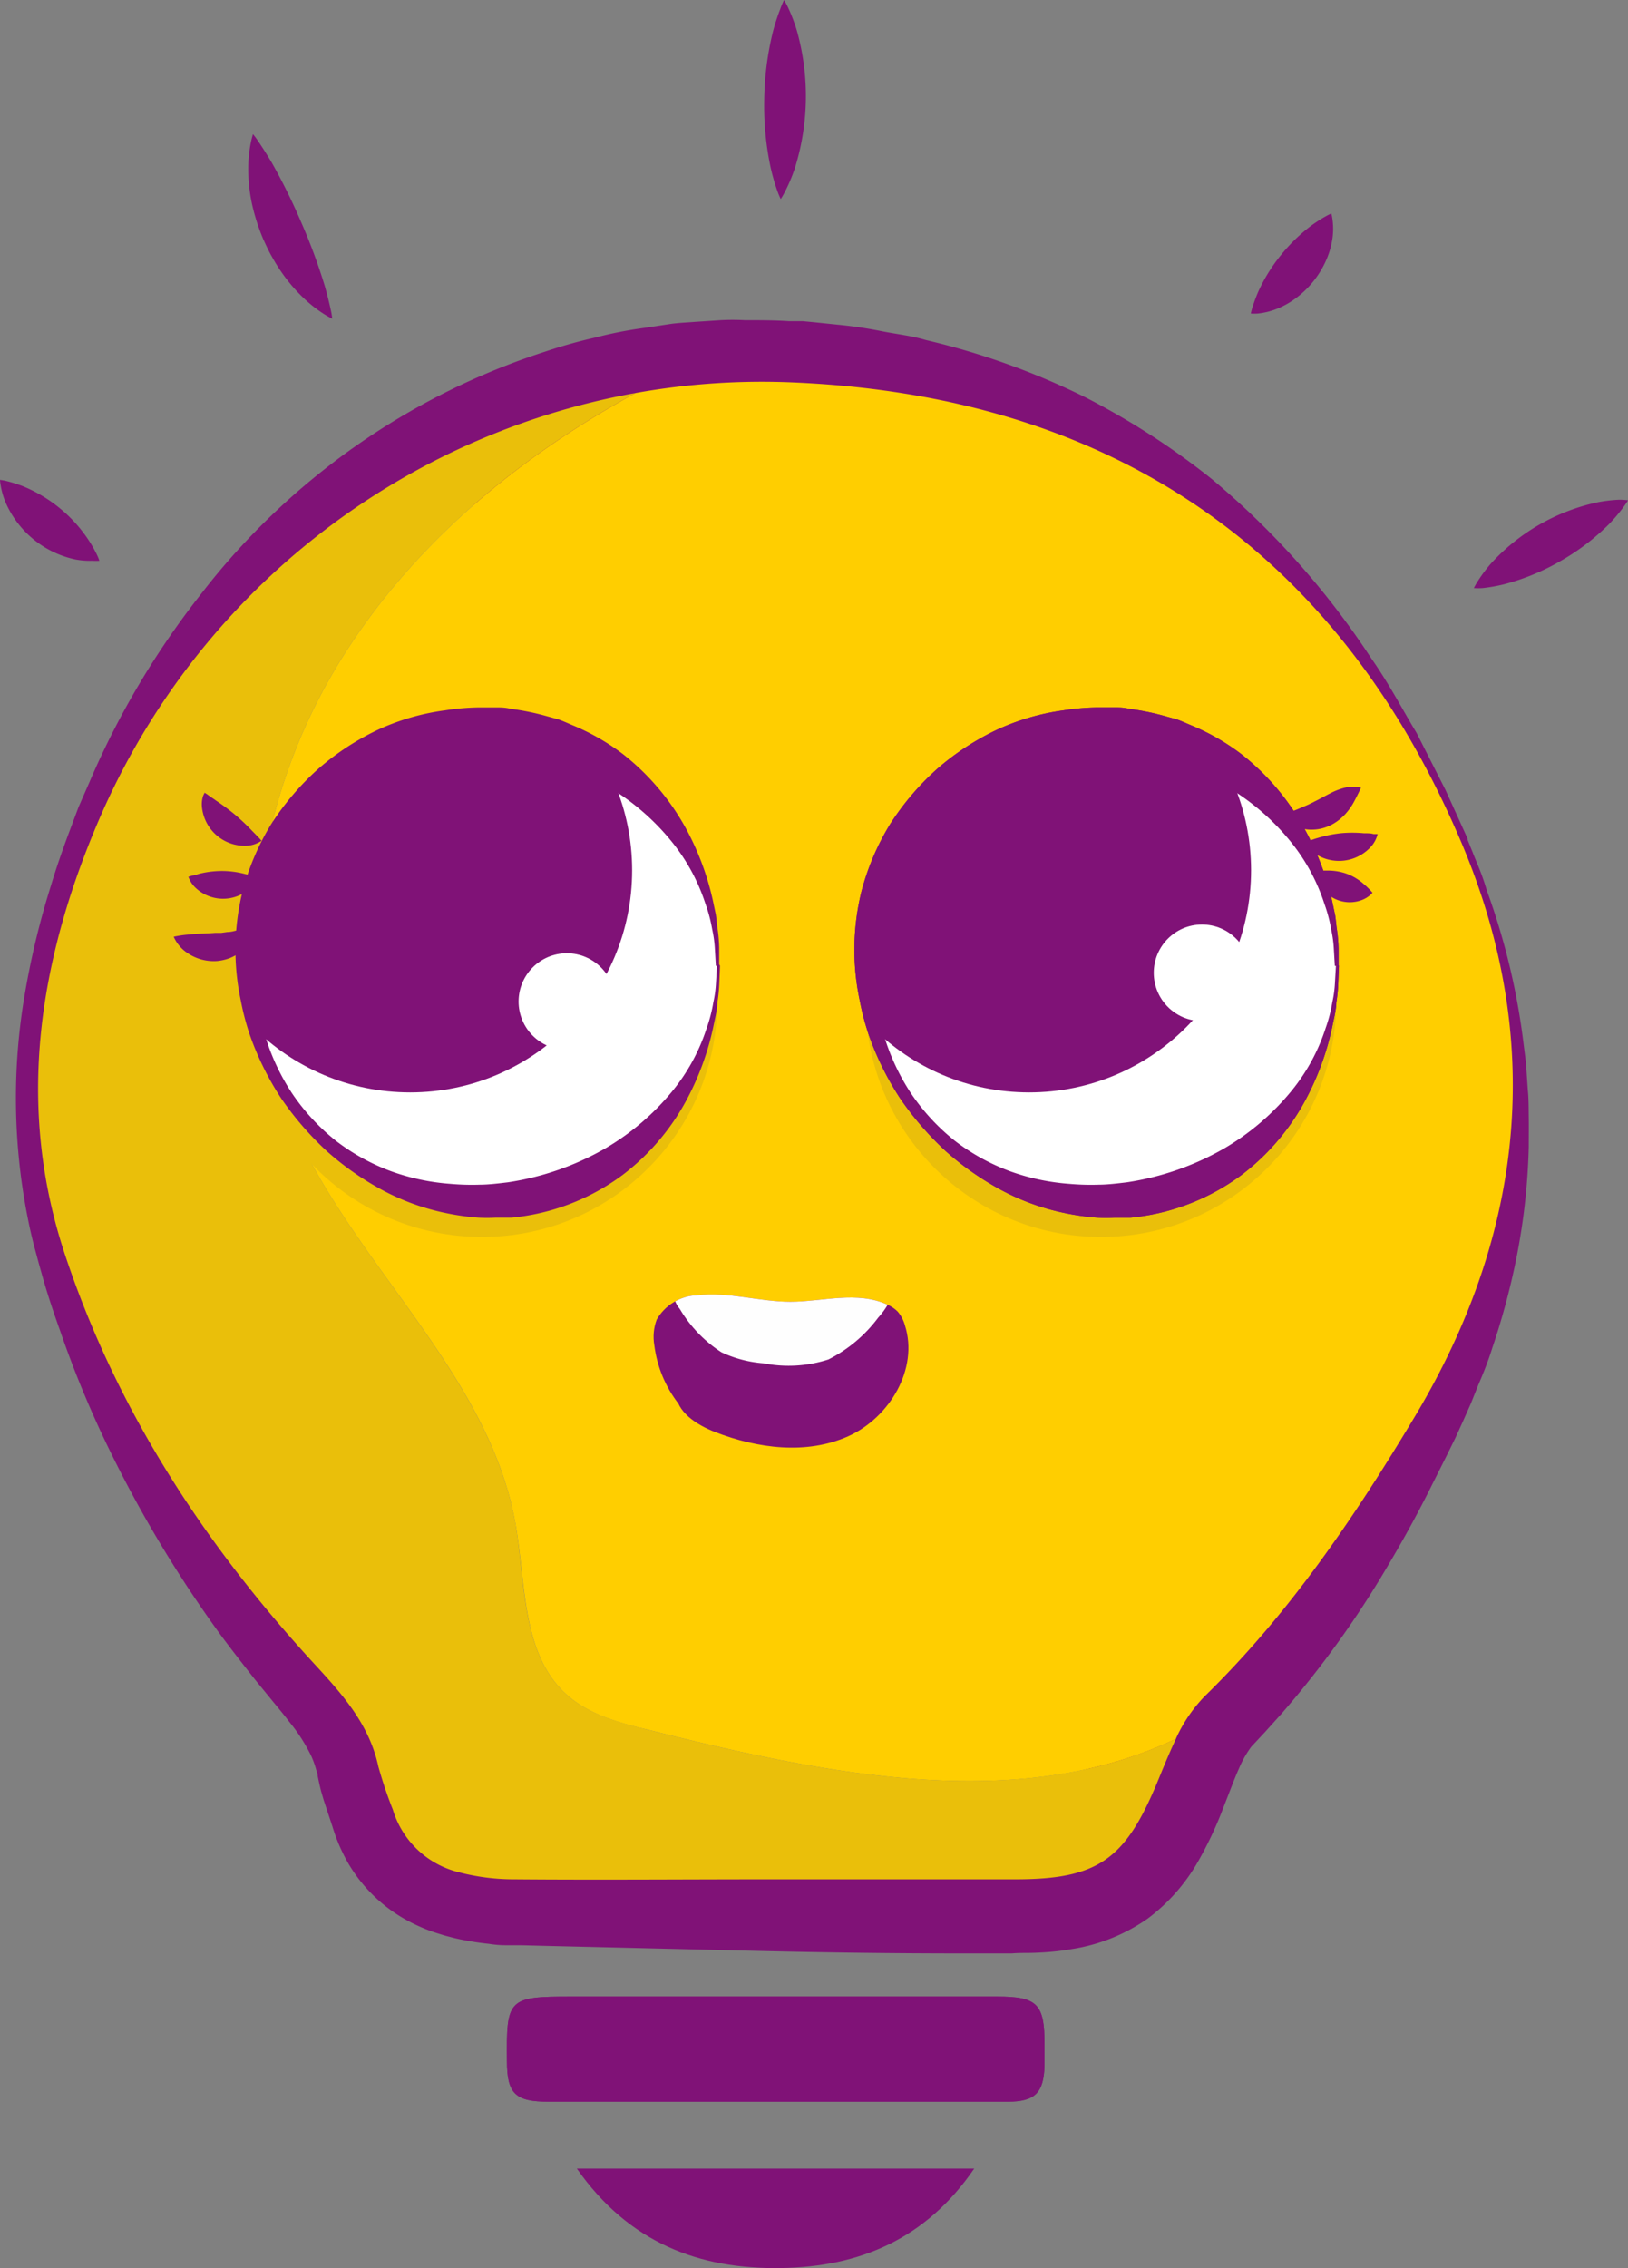 <svg id="Layer_1" data-name="Layer 1" xmlns="http://www.w3.org/2000/svg" xmlns:xlink="http://www.w3.org/1999/xlink" viewBox="0 0 117.44 163.49"><rect x="0" y="0" width="117.44" height="163.49" fill="#808080" stroke="none"/><defs><style>.cls-1{fill:none;}.cls-2{fill:#801277;}.cls-3{fill:#ffce00;}.cls-4{fill:#eabf0a;}.cls-5{fill:#fff;}.cls-6{clip-path:url(#clip-path);}.cls-7{clip-path:url(#clip-path-2);}.cls-8{clip-path:url(#clip-path-3);}.cls-9{fill:#fefefe;}</style><clipPath id="clip-path" transform="translate(-226.89 -47.8)"><circle id="_Clipping_Path_" data-name="&lt;Clipping Path&gt;" class="cls-1" cx="261.67" cy="117.41" r="17.01"/></clipPath><clipPath id="clip-path-2" transform="translate(-226.89 -47.8)"><circle id="_Clipping_Path_2" data-name="&lt;Clipping Path&gt;" class="cls-1" cx="306.32" cy="117.41" r="17.01"/></clipPath><clipPath id="clip-path-3" transform="translate(-226.89 -47.8)"><path id="_Clipping_Path_3" data-name="&lt;Clipping Path&gt;" class="cls-1" d="M275.85,149a8.63,8.63,0,0,1-1.76-4.24,3.54,3.54,0,0,1,.17-1.84,3.5,3.5,0,0,1,2.92-1.76c2.24-.27,4.48.47,6.73.47s4.83-.8,7,.21a2.42,2.42,0,0,1,.73.49,2.55,2.55,0,0,1,.53,1c1,3.12-1.1,6.66-4.1,8s-6.53.88-9.6-.31c-1.33-.52-2.79-1.44-2.84-2.86"/></clipPath></defs><title>icon-discover-n</title><g id="_Group_" data-name="&lt;Group&gt;"><g id="_Group_2" data-name="&lt;Group&gt;"><path id="_Compound_Path_" data-name="&lt;Compound Path&gt;" class="cls-2" d="M331.85,108.74l-1.62-3.47c-.54-1.12-1.33-2.41-2.21-4a51.34,51.34,0,0,0-3.59-5A41.88,41.88,0,0,0,311.93,86a45.57,45.57,0,0,0-4.34-2c-.77-.29-1.51-.65-2.32-.89l-2.43-.76a63.51,63.51,0,0,0-10.54-2c-.92-.14-1.88-.16-2.83-.25s-1.91-.15-2.89-.17l-2.79-.09c-1.06,0-2.12,0-3.2.05a11.15,11.15,0,0,0-1.49.09l-1.41.12c-.48,0-.94,0-1.44.12l-1.5.23c-1,.16-2,.26-3,.52l-1.52.32-.76.16-.75.21a54.78,54.78,0,0,0-12.09,4.63,50.29,50.29,0,0,0-11.25,8,44.89,44.89,0,0,0-8.82,11.52l-.87,1.65-.79,1.73c-.49,1.16-.94,2.31-1.36,3.51a42.71,42.71,0,0,0-1.84,7.34,33.93,33.93,0,0,0,.89,15c.16.61.38,1.2.6,1.79l.31.86.37.92c.5,1.27,1,2.37,1.55,3.54a68.86,68.86,0,0,0,3.75,6.74,83.14,83.14,0,0,0,9.43,12.11c.86.94,1.74,1.87,2.63,2.78l1.35,1.35c.46.46,1,1,1.48,1.5a20.06,20.06,0,0,1,3,3.93,14.34,14.34,0,0,1,1.12,2.53c.07.22.15.45.21.67l.15.58c0,.11,0,.11,0,.12l0,.1.11.29.72,1.78a3,3,0,0,0,.43.9,1.8,1.8,0,0,0,.92.67,2.68,2.68,0,0,0,.36.11l.29.07.26,0a10.89,10.89,0,0,0,1.33.14l.72,0,.84,0,1.93,0,15.19-.32c4.94-.12,9.88-.17,14.67-.18h3.58c.36,0,1.26,0,1.52,0s.82-.06,1.13-.11a3.07,3.07,0,0,0,1.05-.28,2.92,2.92,0,0,0,.8-.95,22.1,22.1,0,0,0,1.21-2.36c.43-1,.9-2.09,1.53-3.33a16.6,16.6,0,0,1,2.7-3.94c.39-.4.5-.5.72-.7l.6-.55,1.07-1a106.1,106.1,0,0,0,7.86-8.75c1.22-1.49,2.38-3,3.52-4.48l1.67-2.22.41-.55.2-.28.1-.14s.08-.12,0,0l0-.07.78-1.13.78-1.11.67-1c.45-.68.89-1.37,1.28-2.09a41.08,41.08,0,0,0,2.16-4.27,35.83,35.83,0,0,0,3.21-15.79,36.27,36.27,0,0,0-1.81-10.45c-.34-1.19-.74-2.05-.94-2.65l-.34-.9Zm.91-.4.37.91c.23.61.65,1.48,1,2.69a49.66,49.66,0,0,1,2.61,10.65l.23,1.82.13,1.93c.07.66.06,1.34.07,2s0,1.41,0,2.13a46.74,46.74,0,0,1-1.19,9.4,51.78,51.78,0,0,1-1.44,5.09c-.27.87-.61,1.74-1,2.64l-.54,1.35-.55,1.24-.57,1.25-.66,1.34-1.3,2.59q-1.33,2.63-2.92,5.3a70.84,70.84,0,0,1-7.68,10.67l-1.18,1.31-.56.6-.43.46a7.67,7.67,0,0,0-.89,1.58c-.34.76-.69,1.72-1.13,2.83a27,27,0,0,1-1.76,3.76,13.49,13.49,0,0,1-3.7,4.22,13,13,0,0,1-5.42,2.18,18.27,18.27,0,0,1-2.38.26c-.92.05-1.2,0-2,.06h-3.58c-4.81,0-9.68-.06-14.71-.18l-15.19-.36-1.93-.05-1.09,0q-.6,0-1.21-.1a20.06,20.06,0,0,1-2.51-.42l-.69-.18-.64-.2a11.74,11.74,0,0,1-1.45-.58,11.05,11.05,0,0,1-4.85-4.41,12.57,12.57,0,0,1-1.15-2.67l-.63-1.9-.19-.65-.09-.37-.08-.36-.08-.38c0-.09,0-.18-.06-.27a6.89,6.89,0,0,0-.38-1.11,12.46,12.46,0,0,0-1.6-2.5c-.35-.46-.73-.92-1.16-1.44l-1.3-1.59c-.85-1.08-1.7-2.16-2.52-3.27a88.92,88.92,0,0,1-8.44-14.23,76.25,76.25,0,0,1-3.11-7.65c-.46-1.28-.92-2.66-1.27-3.9l-.28-1-.27-1c-.18-.67-.34-1.35-.47-2a44.18,44.18,0,0,1-.26-16.38,59.06,59.06,0,0,1,1.89-7.83c.38-1.27.83-2.55,1.29-3.79l.69-1.84.8-1.83a60,60,0,0,1,8.07-13.58,51.25,51.25,0,0,1,24.84-17.45,36.15,36.15,0,0,1,3.57-1,29.48,29.48,0,0,1,3.58-.7l1.78-.27c.59-.09,1.23-.11,1.84-.16l1.84-.12a16.53,16.53,0,0,1,1.74,0c1.08,0,2.14,0,3.2.07h.37l.21,0,.42,0,.83.08,1.65.17a31.44,31.44,0,0,1,3.24.48c1.06.21,2.13.32,3.15.63a53.35,53.35,0,0,1,11.47,4.11,54.28,54.28,0,0,1,9.17,5.92,58.76,58.76,0,0,1,11.48,12.9c1.36,1.94,2.32,3.82,3.27,5.37l2.1,4.14,1.58,3.48Z" transform="translate(-226.89 -47.8)"/></g><g id="_Group_3" data-name="&lt;Group&gt;"><path id="_Path_" data-name="&lt;Path&gt;" class="cls-3" d="M328.95,149.91c7.94-13.25,9.38-27.17,3.36-41.38-9-21.21-25.43-32.23-48.34-33.17a51.63,51.63,0,0,0-11.24.77c-8.63,4.72-16.37,11.19-21.46,19.56-5.94,9.77-7.86,22.33-3.41,32.87,4.36,10.32,14.31,18.12,16.23,29.16.75,4.31.43,9.36,3.71,12.26,1.59,1.41,3.74,2,5.8,2.49,12.57,3.17,26.67,6.13,38.11.67a10.76,10.76,0,0,1,2.06-3.05C319.89,164.12,324.59,157.17,328.95,149.91Z" transform="translate(-226.89 -47.8)"/><path id="_Path_2" data-name="&lt;Path&gt;" class="cls-4" d="M273.6,172.47c-2.06-.52-4.21-1.08-5.8-2.49-3.28-2.89-3-8-3.71-12.26-1.92-11-11.86-18.84-16.23-29.16-4.45-10.54-2.53-23.1,3.41-32.87,5.09-8.37,12.83-14.84,21.46-19.56a52.19,52.19,0,0,0-38.65,30.64c-4.37,10.13-6.09,20.67-2.51,31.44,3.74,11.26,10.12,21,18.13,29.67,2,2.17,3.84,4.28,4.48,7.24a30.88,30.88,0,0,0,1.05,3.12,6.61,6.61,0,0,0,4.68,4.49,15.73,15.73,0,0,0,4.1.53c6.08.05,12.15,0,18.23,0h17.89c5.95,0,7.91-1.42,10.21-6.91.44-1.06.88-2.17,1.39-3.23C300.27,178.6,286.17,175.64,273.6,172.47Z" transform="translate(-226.89 -47.8)"/></g><path id="_Path_3" data-name="&lt;Path&gt;" class="cls-2" d="M298.81,191.71h-30.7c-4.56,0-4.7.14-4.65,4.64,0,2.36.6,2.94,3,2.94h16.3c5.61,0,11.22,0,16.82,0,2,0,2.6-.67,2.66-2.59,0-.52,0-1,0-1.56C302.24,192.24,301.72,191.71,298.81,191.71Z" transform="translate(-226.89 -47.8)"/><path id="_Path_4" data-name="&lt;Path&gt;" class="cls-2" d="M298.81,191.71h-30.7c-4.56,0-4.7.14-4.65,4.64,0,2.36.6,2.94,3,2.94h16.3c5.61,0,11.22,0,16.82,0,2,0,2.6-.67,2.66-2.59,0-.52,0-1,0-1.56C302.24,192.24,301.72,191.71,298.81,191.71Z" transform="translate(-226.89 -47.8)"/><path id="_Path_5" data-name="&lt;Path&gt;" class="cls-2" d="M283.25,211.28c5.65-.09,10.44-2.09,13.92-7.17H268.5C272.26,209.47,277.33,211.38,283.25,211.28Z" transform="translate(-226.89 -47.8)"/><g id="_Group_4" data-name="&lt;Group&gt;"><circle id="_Path_6" data-name="&lt;Path&gt;" class="cls-4" cx="34.77" cy="72.19" r="16.97"/><g id="_Group_5" data-name="&lt;Group&gt;"><circle id="_Path_7" data-name="&lt;Path&gt;" class="cls-5" cx="34.77" cy="69.61" r="17.01"/><g id="_Group_6" data-name="&lt;Group&gt;"><g id="_Group_7" data-name="&lt;Group&gt;"><path id="_Compound_Path_2" data-name="&lt;Compound Path&gt;" class="cls-2" d="M278.83,117.41l-.05,1.2a11.31,11.31,0,0,1-.14,1.45c0,.28-.06.6-.12.92l-.21,1a19.9,19.9,0,0,1-1.87,5.06,16.69,16.69,0,0,1-4.65,5.46,16,16,0,0,1-8,3.07c-.38,0-.77,0-1.16,0a11.64,11.64,0,0,1-1.22,0,17.76,17.76,0,0,1-2.29-.32,16.93,16.93,0,0,1-4.61-1.65,21,21,0,0,1-4.05-2.83,22.51,22.51,0,0,1-3.28-3.79,21.07,21.07,0,0,1-2.26-4.56,18.31,18.31,0,0,1-.66-2.5,17.58,17.58,0,0,1,.12-7.85,18,18,0,0,1,2.08-4.88,19.42,19.42,0,0,1,3.42-4,18.81,18.81,0,0,1,4.34-2.82A16.83,16.83,0,0,1,259,99a17.41,17.41,0,0,1,2.43-.21h.38l.27,0,.55,0c.37,0,.7,0,1.1.1a18.28,18.28,0,0,1,2.34.46l1.09.3c.35.12.69.28,1,.41a16.27,16.27,0,0,1,3.66,2.09,17.5,17.5,0,0,1,4.63,5.51,19.84,19.84,0,0,1,1.87,5.07l.21,1c.05.33.07.64.11.92a11.14,11.14,0,0,1,.13,1.45l0,1.21Zm-.3,0-.07-1.19a8.49,8.49,0,0,0-.19-1.41,10.87,10.87,0,0,0-.49-1.86,13.91,13.91,0,0,0-2.44-4.49,17,17,0,0,0-4.92-4.14,19.82,19.82,0,0,0-3.29-1.44,16.89,16.89,0,0,0-3.64-.8c-.3,0-.7,0-1.05-.05l-.55,0h-.45a15.89,15.89,0,0,0-2,.17,16.59,16.59,0,0,0-4,1.11,16.78,16.78,0,0,0-3.73,2.2,17.34,17.34,0,0,0-3.08,3.25,18.76,18.76,0,0,0-2.14,4.06,17.37,17.37,0,0,0-1,4.65,16.73,16.73,0,0,0,.45,4.73,15.81,15.81,0,0,0,2,4.38,15.26,15.26,0,0,0,3.21,3.47,15.1,15.1,0,0,0,4,2.19,16,16,0,0,0,4.22.89,17.52,17.52,0,0,0,2.16.06c.59,0,1.33-.09,2-.17a20.07,20.07,0,0,0,7-2.43,18,18,0,0,0,4.9-4.19,13.89,13.89,0,0,0,2.44-4.5,10.77,10.77,0,0,0,.48-1.86,8.34,8.34,0,0,0,.19-1.41l.07-1.2Z" transform="translate(-226.89 -47.8)"/></g></g><g id="_Clip_Group_" data-name="&lt;Clip Group&gt;"><g class="cls-6"><circle id="_Path_8" data-name="&lt;Path&gt;" class="cls-2" cx="29.59" cy="62.73" r="16.01"/></g></g></g></g><g id="_Group_8" data-name="&lt;Group&gt;"><circle id="_Path_9" data-name="&lt;Path&gt;" class="cls-4" cx="79.42" cy="72.19" r="16.97"/><g id="_Group_9" data-name="&lt;Group&gt;"><circle id="_Path_10" data-name="&lt;Path&gt;" class="cls-5" cx="79.42" cy="69.61" r="17.01"/><circle id="_Path_11" data-name="&lt;Path&gt;" class="cls-2" cx="79.42" cy="69.61" r="13.43"/><g id="_Group_10" data-name="&lt;Group&gt;"><g id="_Group_11" data-name="&lt;Group&gt;"><path id="_Compound_Path_3" data-name="&lt;Compound Path&gt;" class="cls-2" d="M323.48,117.41l-.05,1.2a11.29,11.29,0,0,1-.14,1.45c0,.28-.06.6-.12.92l-.21,1a19.89,19.89,0,0,1-1.87,5.06,16.69,16.69,0,0,1-4.65,5.46,16,16,0,0,1-8,3.07c-.38,0-.77,0-1.16,0a11.64,11.64,0,0,1-1.22,0,17.76,17.76,0,0,1-2.29-.32,16.92,16.92,0,0,1-4.61-1.65,21,21,0,0,1-4.05-2.83,22.5,22.5,0,0,1-3.28-3.79,21.07,21.07,0,0,1-2.26-4.56,18.35,18.35,0,0,1-.66-2.5,17.58,17.58,0,0,1,.12-7.85,18,18,0,0,1,2.08-4.88,19.41,19.41,0,0,1,3.42-4,18.81,18.81,0,0,1,4.34-2.82A16.83,16.83,0,0,1,303.61,99a17.41,17.41,0,0,1,2.43-.21h.38l.27,0,.55,0c.37,0,.7,0,1.1.1a18.29,18.29,0,0,1,2.34.46l1.09.3c.35.12.69.28,1,.41a16.27,16.27,0,0,1,3.66,2.09,17.5,17.5,0,0,1,4.63,5.51A19.84,19.84,0,0,1,323,112.8l.21,1c.05.33.07.64.11.92a11.14,11.14,0,0,1,.13,1.45l0,1.21Zm-.3,0-.07-1.19a8.47,8.47,0,0,0-.19-1.41,10.85,10.85,0,0,0-.49-1.86,13.91,13.91,0,0,0-2.44-4.49,17,17,0,0,0-4.92-4.14,19.83,19.83,0,0,0-3.29-1.44,16.89,16.89,0,0,0-3.64-.8c-.3,0-.7,0-1.05-.05l-.55,0h-.45a15.89,15.89,0,0,0-2,.17,16.59,16.59,0,0,0-4,1.11,16.77,16.77,0,0,0-3.73,2.2,17.34,17.34,0,0,0-3.08,3.25,18.76,18.76,0,0,0-2.14,4.06,17.37,17.37,0,0,0-1,4.65,16.73,16.73,0,0,0,.45,4.73,15.82,15.82,0,0,0,2,4.38,15.26,15.26,0,0,0,3.21,3.47,15.1,15.1,0,0,0,4,2.19,16,16,0,0,0,4.22.89,17.52,17.52,0,0,0,2.16.06c.59,0,1.33-.09,2-.17a20.07,20.07,0,0,0,7-2.43,18,18,0,0,0,4.9-4.19,13.89,13.89,0,0,0,2.44-4.5,10.76,10.76,0,0,0,.48-1.86,8.34,8.34,0,0,0,.19-1.41l.07-1.2Z" transform="translate(-226.89 -47.8)"/></g></g></g><g id="_Group_12" data-name="&lt;Group&gt;"><circle id="_Path_12" data-name="&lt;Path&gt;" class="cls-5" cx="79.42" cy="69.61" r="17.01"/><g id="_Group_13" data-name="&lt;Group&gt;"><g id="_Group_14" data-name="&lt;Group&gt;"><path id="_Compound_Path_4" data-name="&lt;Compound Path&gt;" class="cls-2" d="M323.48,117.41l-.05,1.2a11.29,11.29,0,0,1-.14,1.45c0,.28-.06.6-.12.92l-.21,1a19.89,19.89,0,0,1-1.87,5.06,16.69,16.69,0,0,1-4.65,5.46,16,16,0,0,1-8,3.07c-.38,0-.77,0-1.16,0a11.64,11.64,0,0,1-1.22,0,17.76,17.76,0,0,1-2.29-.32,16.92,16.92,0,0,1-4.61-1.65,21,21,0,0,1-4.05-2.83,22.5,22.5,0,0,1-3.28-3.79,21.07,21.07,0,0,1-2.26-4.56,18.35,18.35,0,0,1-.66-2.5,17.58,17.58,0,0,1,.12-7.85,18,18,0,0,1,2.08-4.88,19.41,19.41,0,0,1,3.42-4,18.81,18.81,0,0,1,4.34-2.82A16.83,16.83,0,0,1,303.61,99a17.41,17.41,0,0,1,2.43-.21h.38l.27,0,.55,0c.37,0,.7,0,1.1.1a18.29,18.29,0,0,1,2.34.46l1.09.3c.35.12.69.28,1,.41a16.27,16.27,0,0,1,3.66,2.09,17.5,17.5,0,0,1,4.63,5.51A19.84,19.84,0,0,1,323,112.8l.21,1c.05.33.07.64.11.92a11.14,11.14,0,0,1,.13,1.45l0,1.21Zm-.3,0-.07-1.19a8.47,8.47,0,0,0-.19-1.41,10.85,10.85,0,0,0-.49-1.86,13.91,13.91,0,0,0-2.44-4.49,17,17,0,0,0-4.92-4.14,19.83,19.83,0,0,0-3.29-1.44,16.89,16.89,0,0,0-3.64-.8c-.3,0-.7,0-1.05-.05l-.55,0h-.45a15.89,15.89,0,0,0-2,.17,16.59,16.59,0,0,0-4,1.11,16.77,16.77,0,0,0-3.73,2.2,17.34,17.34,0,0,0-3.08,3.25,18.76,18.76,0,0,0-2.14,4.06,17.37,17.37,0,0,0-1,4.65,16.73,16.73,0,0,0,.45,4.73,15.82,15.82,0,0,0,2,4.38,15.26,15.26,0,0,0,3.21,3.47,15.1,15.1,0,0,0,4,2.19,16,16,0,0,0,4.22.89,17.52,17.52,0,0,0,2.16.06c.59,0,1.33-.09,2-.17a20.07,20.07,0,0,0,7-2.43,18,18,0,0,0,4.9-4.19,13.89,13.89,0,0,0,2.44-4.5,10.76,10.76,0,0,0,.48-1.86,8.34,8.34,0,0,0,.19-1.41l.07-1.2Z" transform="translate(-226.89 -47.8)"/></g></g><g id="_Clip_Group_2" data-name="&lt;Clip Group&gt;"><g class="cls-7"><circle id="_Path_13" data-name="&lt;Path&gt;" class="cls-2" cx="74.24" cy="62.73" r="16.01"/></g></g></g></g><g id="_Group_15" data-name="&lt;Group&gt;"><path id="_Path_14" data-name="&lt;Path&gt;" class="cls-2" d="M241.65,104.94a2.88,2.88,0,0,1,.26.17c.16.13.36.24.57.4a16.45,16.45,0,0,1,1.35,1,15.48,15.48,0,0,1,1.23,1.16l.49.5.21.23a2,2,0,0,1-.28.16,2.08,2.08,0,0,1-.77.2,3.1,3.1,0,0,1-3.25-2.77,2,2,0,0,1,.07-.79A2.85,2.85,0,0,1,241.65,104.94Z" transform="translate(-226.89 -47.8)"/></g><g id="_Group_16" data-name="&lt;Group&gt;"><path id="_Path_15" data-name="&lt;Path&gt;" class="cls-2" d="M240.48,111l.28-.09c.18,0,.39-.11.64-.16a6.84,6.84,0,0,1,1.57-.17,6.64,6.64,0,0,1,1.56.21,7.83,7.83,0,0,1,.91.27,2,2,0,0,1-.58.83,2.89,2.89,0,0,1-3.81-.05,2,2,0,0,1-.45-.57A2.67,2.67,0,0,1,240.48,111Z" transform="translate(-226.89 -47.8)"/></g><g id="_Group_17" data-name="&lt;Group&gt;"><path id="_Path_16" data-name="&lt;Path&gt;" class="cls-2" d="M239.42,115.32a7.69,7.69,0,0,1,1.11-.16c.62-.07,1.3-.07,1.9-.12l.43,0,.43-.06c.29,0,.56-.09.83-.15a5.41,5.41,0,0,0,1-.36,1.69,1.69,0,0,1,0,.35,1.82,1.82,0,0,1-.26.87,2.55,2.55,0,0,1-.9.92,3,3,0,0,1-.67.31,3.58,3.58,0,0,1-.74.15,3.38,3.38,0,0,1-2.42-.79A2.76,2.76,0,0,1,239.42,115.32Z" transform="translate(-226.89 -47.8)"/></g><g id="_Group_18" data-name="&lt;Group&gt;"><path id="_Path_17" data-name="&lt;Path&gt;" class="cls-2" d="M319.44,106.5s.5-.15,1-.35l.8-.34.39-.19c.13-.07.24-.12.39-.2l.41-.22.46-.24a4.86,4.86,0,0,1,1-.38,2.36,2.36,0,0,1,1.18,0s-.21.46-.5,1a4.49,4.49,0,0,1-.59.85,3.52,3.52,0,0,1-.45.43,3.61,3.61,0,0,1-.59.39,3.2,3.2,0,0,1-.69.26,2.82,2.82,0,0,1-.71.09,2.64,2.64,0,0,1-1.21-.26,2.16,2.16,0,0,1-.7-.51A1.51,1.51,0,0,1,319.44,106.5Z" transform="translate(-226.89 -47.8)"/></g><g id="_Group_19" data-name="&lt;Group&gt;"><path id="_Path_18" data-name="&lt;Path&gt;" class="cls-2" d="M321,108.52l.29-.11c.19-.05.4-.14.66-.21a9.32,9.32,0,0,1,1.65-.34,9,9,0,0,1,1.68,0c.26,0,.51,0,.69.06l.3,0a2.11,2.11,0,0,1-.51.94,3.11,3.11,0,0,1-4.05.44,2.05,2.05,0,0,1-.54-.54A2.81,2.81,0,0,1,321,108.52Z" transform="translate(-226.89 -47.8)"/></g><g id="_Group_20" data-name="&lt;Group&gt;"><path id="_Path_19" data-name="&lt;Path&gt;" class="cls-2" d="M321.85,110.55l.27,0c.17,0,.37,0,.6,0a4,4,0,0,1,1.37.25,3.9,3.9,0,0,1,1.19.73,5.4,5.4,0,0,1,.62.62,1.93,1.93,0,0,1-.76.52,2.47,2.47,0,0,1-3.08-1.18A1.81,1.81,0,0,1,321.85,110.55Z" transform="translate(-226.89 -47.8)"/></g><circle id="_Path_20" data-name="&lt;Path&gt;" class="cls-5" cx="40.89" cy="72.19" r="3.48"/><circle id="_Path_21" data-name="&lt;Path&gt;" class="cls-5" cx="86.71" cy="70.12" r="3.48"/><g id="_Clip_Group_3" data-name="&lt;Clip Group&gt;"><g class="cls-8"><path id="_Path_22" data-name="&lt;Path&gt;" class="cls-2" d="M275.85,149a8.63,8.63,0,0,1-1.76-4.24,3.54,3.54,0,0,1,.17-1.84,3.5,3.5,0,0,1,2.92-1.76c2.24-.27,4.48.47,6.73.47s4.83-.8,7,.21a2.42,2.42,0,0,1,.73.49,2.55,2.55,0,0,1,.53,1c1,3.12-1.1,6.66-4.1,8s-6.53.88-9.6-.31c-1.33-.52-2.79-1.44-2.84-2.86" transform="translate(-226.89 -47.8)"/><path id="_Path_23" data-name="&lt;Path&gt;" class="cls-9" d="M278,137.68a11.91,11.91,0,0,0-2.08,2.28,1.92,1.92,0,0,0-.45,1.19,2.07,2.07,0,0,0,.46,1,9.51,9.51,0,0,0,3,3.12,8.7,8.7,0,0,0,3.07.8,9.32,9.32,0,0,0,4.65-.28,10.22,10.22,0,0,0,3.58-3c.6-.68,1.24-1.59.87-2.42a2,2,0,0,0-.81-.81,11.49,11.49,0,0,0-4.73-1.28l-5-.61c-1.47-.18-3.1-.32-4.3.55" transform="translate(-226.89 -47.8)"/></g></g><g id="_Group_21" data-name="&lt;Group&gt;"><path id="_Path_24" data-name="&lt;Path&gt;" class="cls-2" d="M226.89,82.39a3.68,3.68,0,0,1,.49.09,9.93,9.93,0,0,1,1.12.35,10.39,10.39,0,0,1,2.7,1.6,10.24,10.24,0,0,1,2.1,2.33,9.26,9.26,0,0,1,.57,1,4,4,0,0,1,.19.46,3.38,3.38,0,0,1-.5,0,5.62,5.62,0,0,1-1.21-.09,7.1,7.1,0,0,1-5.08-4.17,5.5,5.5,0,0,1-.33-1.17A3.67,3.67,0,0,1,226.89,82.39Z" transform="translate(-226.89 -47.8)"/></g><g id="_Group_22" data-name="&lt;Group&gt;"><path id="_Path_25" data-name="&lt;Path&gt;" class="cls-2" d="M245.14,57.47a6.29,6.29,0,0,1,.41.56c.25.37.56.85.92,1.45a42.52,42.52,0,0,1,2.16,4.37,41.45,41.45,0,0,1,1.69,4.57c.19.67.33,1.25.42,1.67a6.68,6.68,0,0,1,.12.68,5.78,5.78,0,0,1-.61-.34,9.45,9.45,0,0,1-1.4-1.09,11.85,11.85,0,0,1-1.61-1.86,12.42,12.42,0,0,1-.73-1.17c-.24-.41-.43-.84-.63-1.27a14.63,14.63,0,0,1-.84-2.67,11.93,11.93,0,0,1-.24-2.45,9.31,9.31,0,0,1,.17-1.77A6.3,6.3,0,0,1,245.14,57.47Z" transform="translate(-226.89 -47.8)"/></g><g id="_Group_23" data-name="&lt;Group&gt;"><path id="_Path_26" data-name="&lt;Path&gt;" class="cls-2" d="M283.45,47.8a6.16,6.16,0,0,1,.32.61,12.08,12.08,0,0,1,.61,1.62,17.37,17.37,0,0,1-.16,9.92,12,12,0,0,1-.67,1.6,6,6,0,0,1-.34.6,6.16,6.16,0,0,1-.26-.63,15,15,0,0,1-.47-1.65,21.34,21.34,0,0,1-.46-4.91,21.6,21.6,0,0,1,.63-4.89,15.33,15.33,0,0,1,.53-1.63A6.12,6.12,0,0,1,283.45,47.8Z" transform="translate(-226.89 -47.8)"/></g><g id="_Group_24" data-name="&lt;Group&gt;"><path id="_Path_27" data-name="&lt;Path&gt;" class="cls-2" d="M322.93,63.19a3.7,3.7,0,0,1,.09.49,5,5,0,0,1,0,1.23,6,6,0,0,1-.44,1.59,6.83,6.83,0,0,1-2.3,2.86,6,6,0,0,1-1.46.77,5.14,5.14,0,0,1-1.2.27,3.27,3.27,0,0,1-.5,0,4.19,4.19,0,0,1,.13-.48,11.53,11.53,0,0,1,.41-1.1,12.16,12.16,0,0,1,1.63-2.63,12.39,12.39,0,0,1,2.22-2.15c.38-.27.71-.48,1-.64A3.72,3.72,0,0,1,322.93,63.19Z" transform="translate(-226.89 -47.8)"/></g><g id="_Group_25" data-name="&lt;Group&gt;"><path id="_Path_28" data-name="&lt;Path&gt;" class="cls-2" d="M344.33,83.86a5.29,5.29,0,0,1-.35.52,12.24,12.24,0,0,1-1,1.18,16.55,16.55,0,0,1-3.52,2.68,16.35,16.35,0,0,1-4.09,1.68,12,12,0,0,1-1.53.27,5.29,5.29,0,0,1-.63,0,5.15,5.15,0,0,1,.31-.54,10.37,10.37,0,0,1,.94-1.25,14.54,14.54,0,0,1,7.7-4.4,10.4,10.4,0,0,1,1.55-.18A5.26,5.26,0,0,1,344.33,83.86Z" transform="translate(-226.89 -47.8)"/></g></g></svg>